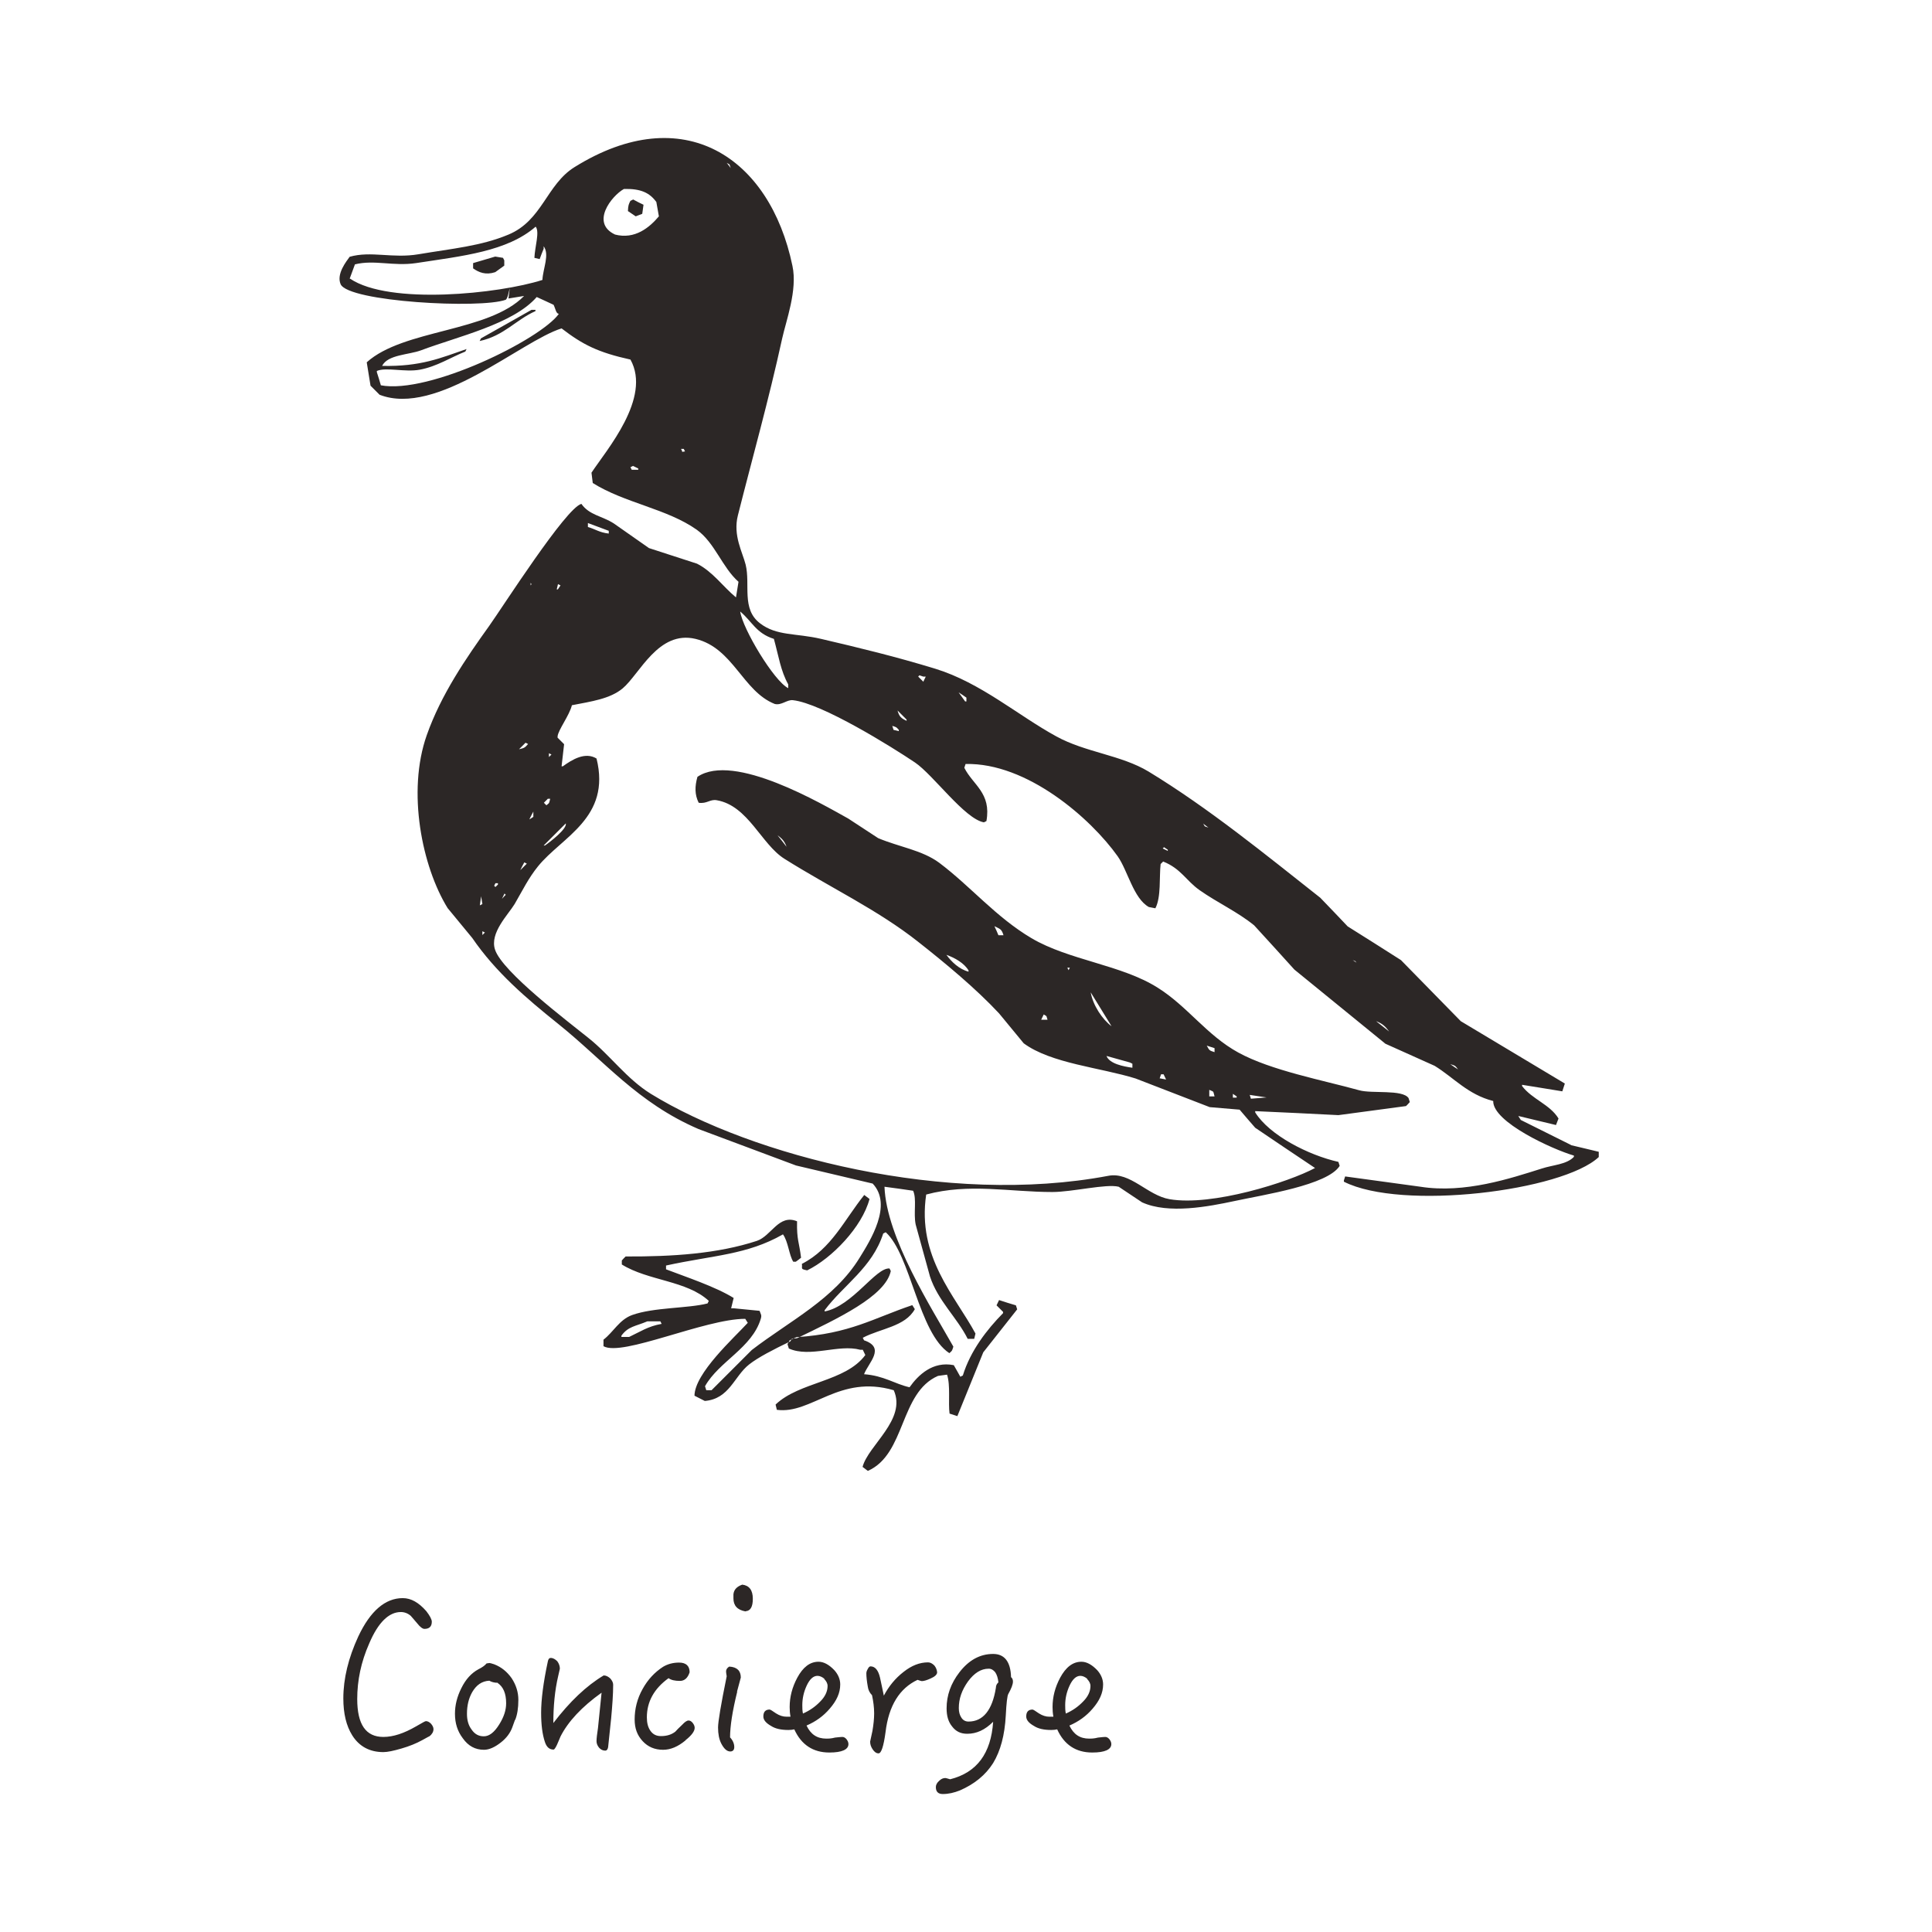 <svg width="140" height="140" viewBox="0 0 140 140" fill="none" xmlns="http://www.w3.org/2000/svg">
<path fill-rule="evenodd" clip-rule="evenodd" d="M52.903 125.896C52.903 125.102 53.071 124.003 53.422 122.583H53.407C53.514 122.202 53.605 121.866 53.682 121.561C53.682 121.072 53.407 120.797 52.842 120.767C52.69 120.859 52.613 120.981 52.613 121.118C52.613 121.164 52.628 121.286 52.659 121.469C52.232 123.56 52.033 124.781 52.033 125.178C52.033 125.651 52.109 126.033 52.262 126.338C52.461 126.72 52.674 126.918 52.918 126.918C53.102 126.918 53.208 126.811 53.208 126.598C53.208 126.353 53.102 126.109 52.903 125.896ZM53.147 115.822C53.147 116.341 53.422 116.661 54.017 116.768L54.048 116.753C54.384 116.722 54.552 116.432 54.552 115.852C54.552 115.226 54.292 114.89 53.788 114.829C53.392 114.967 53.178 115.196 53.147 115.532V115.822ZM31.137 125.804C31.137 125.804 30.923 125.911 30.603 126.094C30.16 126.338 29.672 126.536 29.092 126.704C28.512 126.872 28.084 126.964 27.779 126.964C26.787 126.964 26.024 126.552 25.52 125.743C25.093 125.056 24.879 124.171 24.879 123.072C24.879 121.637 25.245 120.141 25.963 118.584C26.833 116.737 27.916 115.806 29.183 115.806C29.794 115.806 30.343 116.127 30.893 116.752C31.152 117.088 31.29 117.348 31.29 117.516C31.29 117.867 31.107 118.035 30.755 118.035C30.633 118.035 30.45 117.913 30.236 117.638C30.145 117.531 30.067 117.44 30.002 117.364L30.002 117.364L30.002 117.363C29.872 117.21 29.794 117.119 29.763 117.088C29.55 116.905 29.305 116.814 29.046 116.814C28.176 116.814 27.397 117.577 26.756 119.088C26.161 120.431 25.886 121.774 25.886 123.117C25.886 124.964 26.512 125.865 27.779 125.865C28.496 125.865 29.275 125.605 30.145 125.102L30.32 125.002L30.32 125.002L30.32 125.002L30.32 125.002L30.32 125.002C30.636 124.82 30.81 124.72 30.862 124.72C30.984 124.72 31.107 124.781 31.229 124.903C31.351 125.041 31.412 125.178 31.412 125.3C31.412 125.499 31.305 125.666 31.122 125.819L31.137 125.804ZM37.318 124.629C37.299 124.679 37.278 124.74 37.252 124.812C37.217 124.913 37.173 125.035 37.12 125.178C36.967 125.59 36.693 125.957 36.28 126.277C35.868 126.598 35.456 126.796 35.075 126.796C34.434 126.796 33.93 126.521 33.533 125.957C33.151 125.453 32.968 124.873 32.968 124.186C32.968 123.56 33.121 122.95 33.426 122.339C33.747 121.683 34.159 121.24 34.662 120.965C34.937 120.828 35.136 120.691 35.258 120.538C35.286 120.538 35.319 120.531 35.353 120.524C35.391 120.516 35.431 120.508 35.471 120.508C35.502 120.508 35.624 120.538 35.807 120.599C36.326 120.798 36.738 121.133 37.074 121.606C37.395 122.095 37.562 122.614 37.562 123.179C37.562 123.774 37.486 124.247 37.334 124.629H37.318ZM36.067 121.942C35.822 121.942 35.609 121.881 35.456 121.79C34.922 121.82 34.525 122.095 34.22 122.614C33.96 123.072 33.838 123.591 33.838 124.186C33.838 124.659 33.945 125.026 34.174 125.331C34.403 125.667 34.693 125.819 35.059 125.819C35.456 125.819 35.822 125.529 36.173 124.964C36.509 124.43 36.677 123.927 36.677 123.423C36.677 122.705 36.464 122.232 36.067 121.958V121.942ZM44.188 125.453C44.22 125.13 44.25 124.84 44.279 124.583V124.598C44.371 123.606 44.432 122.766 44.432 122.08C44.432 121.927 44.355 121.774 44.218 121.622C44.081 121.5 43.928 121.408 43.745 121.408C42.493 122.156 41.288 123.301 40.097 124.858C40.097 123.636 40.204 122.492 40.448 121.454C40.47 121.35 40.492 121.257 40.513 121.171C40.535 121.081 40.554 120.998 40.57 120.919C40.57 120.736 40.509 120.553 40.387 120.385C40.234 120.233 40.082 120.141 39.914 120.141C39.792 120.141 39.731 120.233 39.7 120.385C39.364 121.942 39.212 123.194 39.212 124.11C39.212 124.995 39.303 125.682 39.486 126.231C39.608 126.598 39.807 126.781 40.112 126.781C40.173 126.781 40.25 126.659 40.356 126.445C40.414 126.32 40.466 126.195 40.519 126.066C40.55 125.99 40.582 125.913 40.616 125.834C41.165 124.751 42.158 123.682 43.592 122.66L43.333 125.209C43.272 125.621 43.226 125.957 43.226 126.17C43.226 126.338 43.287 126.491 43.409 126.643C43.531 126.781 43.684 126.857 43.852 126.857C43.974 126.857 44.035 126.765 44.066 126.613C44.113 126.186 44.152 125.8 44.188 125.453ZM49.683 126.109C49.133 126.567 48.599 126.796 48.049 126.796C47.439 126.796 46.95 126.582 46.569 126.17C46.172 125.743 45.989 125.239 45.989 124.598C45.989 123.835 46.172 123.087 46.569 122.385C46.95 121.698 47.439 121.179 48.049 120.782C48.385 120.583 48.767 120.477 49.209 120.477C49.713 120.477 49.973 120.721 49.973 121.179C49.835 121.606 49.591 121.805 49.27 121.805C48.904 121.805 48.629 121.744 48.446 121.606C47.393 122.369 46.874 123.316 46.874 124.445C46.874 124.842 46.95 125.163 47.134 125.422C47.317 125.682 47.561 125.804 47.897 125.804C48.324 125.804 48.66 125.697 48.935 125.483C49.026 125.376 49.194 125.208 49.438 124.979C49.622 124.781 49.774 124.674 49.896 124.674C50.003 124.674 50.11 124.735 50.202 124.857C50.293 124.979 50.339 125.086 50.339 125.208C50.339 125.453 50.11 125.758 49.683 126.094V126.109ZM60.092 126.994C58.917 126.994 58.062 126.429 57.558 125.315C57.436 125.346 57.283 125.361 57.131 125.361C56.597 125.361 56.184 125.269 55.879 125.071C55.498 124.857 55.315 124.628 55.315 124.384C55.315 124.048 55.467 123.88 55.772 123.88C55.818 123.88 55.971 123.972 56.23 124.155C56.49 124.323 56.749 124.399 56.993 124.399H57.283C57.238 124.155 57.222 123.926 57.222 123.697C57.222 122.965 57.406 122.262 57.772 121.576C58.184 120.812 58.688 120.416 59.313 120.416C59.695 120.416 60.077 120.629 60.458 121.026C60.733 121.331 60.886 121.682 60.886 122.064C60.886 122.675 60.626 123.239 60.123 123.819C59.665 124.354 59.115 124.75 58.444 125.04C58.749 125.682 59.207 125.987 59.878 125.987H59.878C60.016 125.987 60.229 125.987 60.519 125.91C60.794 125.88 60.962 125.865 61.038 125.865C61.16 125.865 61.252 125.926 61.344 126.033C61.435 126.155 61.481 126.262 61.481 126.384C61.481 126.781 61.008 126.994 60.107 126.994H60.092ZM59.741 121.652C59.573 121.515 59.405 121.438 59.237 121.438C58.932 121.438 58.672 121.682 58.459 122.14C58.245 122.598 58.138 123.071 58.138 123.56C58.138 123.743 58.138 123.957 58.184 124.17C58.672 123.957 59.085 123.667 59.436 123.3C59.787 122.949 59.97 122.568 59.97 122.171C59.97 121.988 59.878 121.82 59.726 121.667L59.741 121.652ZM66.793 121.82C66.946 121.82 67.144 121.759 67.419 121.637C67.74 121.499 67.908 121.347 67.908 121.179C67.892 121.011 67.831 120.843 67.709 120.69C67.557 120.538 67.404 120.461 67.251 120.461C66.641 120.461 66.061 120.69 65.481 121.148C64.87 121.621 64.412 122.186 64.046 122.873C64.01 122.696 63.965 122.483 63.909 122.221L63.909 122.221L63.909 122.221C63.868 122.032 63.822 121.819 63.771 121.576C63.649 121.041 63.42 120.751 63.084 120.751C63.008 120.751 62.947 120.812 62.886 120.934C62.81 121.057 62.779 121.163 62.779 121.255C62.779 121.484 62.81 121.82 62.886 122.232C62.916 122.446 63.008 122.659 63.191 122.842C63.283 123.285 63.344 123.712 63.344 124.155C63.344 124.552 63.298 124.964 63.222 125.422C63.18 125.622 63.143 125.79 63.113 125.926L63.113 125.926L63.113 125.926C63.088 126.04 63.068 126.131 63.054 126.2C63.054 126.414 63.115 126.582 63.237 126.765C63.359 126.948 63.496 127.055 63.664 127.055C63.863 127.055 64.031 126.536 64.168 125.529C64.397 123.59 65.191 122.339 66.488 121.728L66.489 121.728C66.671 121.789 66.763 121.82 66.793 121.82ZM73.066 122.751C72.99 122.873 72.928 123.408 72.883 124.308C72.806 125.743 72.501 126.873 71.967 127.758C71.417 128.628 70.608 129.284 69.555 129.742C69.128 129.91 68.731 130.002 68.319 130.002C67.983 130.002 67.815 129.834 67.815 129.498C67.815 129.345 67.891 129.193 68.044 129.055C68.197 128.903 68.349 128.842 68.502 128.842C68.532 128.842 68.655 128.872 68.853 128.933C70.791 128.445 71.814 127.056 71.967 124.766C71.371 125.361 70.761 125.636 70.089 125.636C69.616 125.636 69.265 125.468 68.99 125.102C68.716 124.766 68.594 124.339 68.594 123.789C68.594 122.858 68.899 121.988 69.525 121.179C70.196 120.309 71.005 119.851 71.967 119.851C72.791 119.851 73.234 120.416 73.264 121.53C73.356 121.607 73.402 121.713 73.402 121.851C73.402 122.064 73.279 122.37 73.066 122.751ZM72.119 121.179C71.982 121.011 71.829 120.92 71.646 120.92C71.082 120.92 70.593 121.24 70.15 121.836C69.692 122.477 69.479 123.102 69.479 123.774C69.479 124.049 69.54 124.278 69.662 124.461C69.784 124.659 69.967 124.751 70.181 124.751C71.234 124.751 71.906 123.927 72.165 122.309C72.165 122.126 72.242 122.003 72.348 121.912C72.318 121.607 72.242 121.362 72.119 121.179ZM76.608 125.315C77.111 126.43 77.966 126.994 79.141 126.994H79.156C80.057 126.994 80.53 126.781 80.53 126.384C80.53 126.262 80.484 126.155 80.393 126.033C80.301 125.926 80.21 125.865 80.088 125.865C80.011 125.865 79.843 125.88 79.569 125.911C79.279 125.987 79.065 125.987 78.928 125.987H78.927C78.256 125.987 77.798 125.682 77.493 125.041C78.164 124.751 78.714 124.354 79.172 123.82C79.675 123.24 79.935 122.675 79.935 122.064C79.935 121.683 79.782 121.332 79.508 121.026C79.126 120.629 78.744 120.416 78.363 120.416C77.737 120.416 77.233 120.813 76.821 121.576C76.455 122.263 76.272 122.965 76.272 123.697C76.272 123.926 76.287 124.155 76.333 124.4H76.043C75.799 124.4 75.539 124.323 75.279 124.155C75.02 123.972 74.867 123.881 74.822 123.881C74.516 123.881 74.364 124.049 74.364 124.384C74.364 124.629 74.547 124.858 74.928 125.071C75.234 125.27 75.646 125.361 76.18 125.361C76.333 125.361 76.485 125.346 76.608 125.315ZM78.287 121.438C78.454 121.438 78.622 121.515 78.79 121.652L78.775 121.667C78.927 121.82 79.019 121.988 79.019 122.171C79.019 122.568 78.836 122.95 78.485 123.301C78.134 123.667 77.722 123.957 77.233 124.171C77.188 123.957 77.188 123.743 77.188 123.56C77.188 123.072 77.294 122.599 77.508 122.141C77.722 121.683 77.981 121.438 78.287 121.438Z" fill="#2C2726"/>
<path fill-rule="evenodd" clip-rule="evenodd" d="M113.791 82.944C112.601 82.348 111.41 81.753 110.204 81.158C110.143 81.066 110.082 80.975 110.021 80.868C110.937 81.082 111.837 81.31 112.753 81.524C112.814 81.371 112.875 81.204 112.936 81.051C112.311 80.028 111.028 79.662 110.296 78.7V78.609C111.273 78.761 112.25 78.929 113.211 79.082C113.272 78.899 113.333 78.7 113.394 78.517C110.876 77.006 108.373 75.51 105.854 73.999C104.404 72.519 102.969 71.053 101.519 69.573C100.237 68.748 98.94 67.939 97.657 67.13C97.001 66.444 96.345 65.742 95.673 65.055C91.705 61.926 87.599 58.568 83.233 55.912C81.234 54.706 78.654 54.523 76.548 53.363C73.8 51.867 71.068 49.471 67.787 48.463C64.948 47.593 62.246 46.937 59.498 46.296C57.667 45.868 56.278 46.097 55.072 45.166C53.714 44.128 54.385 42.373 54.034 40.923C53.805 40.007 53.103 38.801 53.469 37.351C54.507 33.23 55.698 29.017 56.675 24.545C56.95 23.278 57.804 21.019 57.423 19.264C55.789 11.388 49.516 7.205 41.64 12.105C39.595 13.372 39.305 15.982 36.832 17.005C34.863 17.829 32.772 18.012 30.33 18.424C28.452 18.745 26.895 18.165 25.338 18.607C25.11 18.928 24.362 19.844 24.682 20.592C25.232 21.874 34.848 22.393 36.649 21.721C36.786 21.614 36.847 21.233 36.939 20.882C36.908 21.126 36.878 21.385 36.847 21.63C37.229 21.569 37.595 21.508 37.977 21.446C35.397 24.087 29.246 23.843 26.575 26.254C26.666 26.819 26.758 27.384 26.85 27.949C27.063 28.162 27.292 28.391 27.506 28.605C31.658 30.223 37.748 24.713 40.694 23.797C42.22 24.972 43.334 25.537 45.685 26.056C47.227 28.834 43.96 32.589 42.861 34.253C42.892 34.497 42.922 34.756 42.953 35.001C45.258 36.451 48.341 36.863 50.493 38.389C51.806 39.335 52.325 41.106 53.515 42.159C53.454 42.541 53.393 42.907 53.332 43.289C52.386 42.51 51.653 41.426 50.508 40.846C49.348 40.465 48.188 40.099 47.028 39.717C46.173 39.122 45.334 38.526 44.479 37.931C43.624 37.382 42.709 37.336 42.129 36.512C40.999 36.817 36.435 43.975 35.443 45.364C33.779 47.685 31.963 50.325 30.925 53.271C29.475 57.377 30.589 62.811 32.436 65.803C33.031 66.52 33.627 67.253 34.222 67.97C35.916 70.443 38.129 72.335 40.434 74.182C43.838 76.915 46.189 79.906 50.615 81.814C52.966 82.699 55.331 83.569 57.682 84.455C59.529 84.897 61.391 85.325 63.238 85.767C64.703 87.324 63.055 89.904 62.292 91.14C60.445 94.147 57.239 95.704 54.477 97.826C53.5 98.803 52.523 99.779 51.561 100.741H51.18C51.149 100.649 51.119 100.558 51.088 100.451C52.096 98.65 54.507 97.673 55.133 95.551C55.209 95.292 55.133 95.246 55.041 94.987C54.416 94.926 53.79 94.865 53.164 94.803H52.981C53.042 94.559 53.103 94.3 53.164 94.056C51.836 93.231 49.653 92.514 48.264 91.98V91.705C51.668 90.957 54.126 90.942 56.736 89.446C57.117 89.965 57.178 90.957 57.484 91.43H57.667C57.789 91.339 57.926 91.247 58.048 91.14C57.911 89.995 57.728 89.858 57.758 88.5C56.431 87.95 55.896 89.568 54.843 89.919C52.004 90.85 48.738 91.064 45.334 91.049C45.242 91.14 45.151 91.232 45.059 91.339V91.629C46.967 92.819 49.776 92.789 51.363 94.269C51.332 94.33 51.302 94.391 51.271 94.452C49.837 94.819 47.379 94.727 45.807 95.292C44.876 95.628 44.449 96.528 43.731 97.078V97.551C45.09 98.329 51.073 95.567 54.004 95.567C54.065 95.658 54.126 95.75 54.187 95.857C53.21 96.925 50.34 99.505 50.325 101.138C50.569 101.26 50.829 101.397 51.073 101.519C52.859 101.367 53.195 99.734 54.278 98.879C54.935 98.36 56.034 97.795 57.27 97.2C57.316 97.139 57.346 97.062 57.392 97.001C57.514 97.001 57.636 96.986 57.758 96.971C60.689 95.551 64.169 93.933 64.551 92.102C64.52 92.041 64.49 91.98 64.459 91.919C63.467 91.827 61.773 94.651 59.758 95.032V94.941C61.147 93.094 63.208 91.858 64.001 89.385C64.062 89.354 64.123 89.324 64.184 89.293C66.001 90.942 66.566 96.605 68.794 98.055C68.992 97.871 68.977 97.933 69.084 97.582C67.527 94.819 64.23 89.69 64.093 85.996C64.78 86.088 65.482 86.18 66.169 86.286C66.443 86.897 66.184 87.889 66.352 88.729C66.703 89.98 67.039 91.247 67.39 92.499C67.97 94.269 69.344 95.46 70.122 97.017H70.595C70.626 96.895 70.656 96.772 70.687 96.635C69.206 93.888 66.443 91.094 67.115 86.561C70.229 85.722 73.159 86.378 76.258 86.378C77.708 86.378 80.165 85.767 81.066 85.996C81.631 86.378 82.195 86.744 82.76 87.126C84.668 87.996 87.584 87.431 89.446 87.034C91.552 86.576 96.192 85.889 97.078 84.485C97.047 84.394 97.016 84.302 96.986 84.195C94.803 83.707 91.98 82.257 90.957 80.608V80.517C92.972 80.608 94.971 80.7 96.986 80.807C98.619 80.593 100.252 80.364 101.886 80.15C101.977 80.059 102.069 79.967 102.16 79.86C102.13 79.769 102.099 79.677 102.069 79.57C101.626 78.929 99.413 79.265 98.497 79.006C95.856 78.273 92.102 77.571 89.736 76.273C87.446 75.022 86.042 72.915 83.89 71.572C81.264 69.909 77.464 69.588 74.747 67.985C72.167 66.459 70.336 64.23 68.061 62.521C66.825 61.605 65.161 61.376 63.635 60.735C62.917 60.262 62.185 59.789 61.468 59.316C59.59 58.278 53.179 54.492 50.539 56.293C50.34 56.995 50.34 57.591 50.63 58.171C51.226 58.262 51.455 57.896 51.943 57.988C54.217 58.384 55.164 61.178 56.843 62.231C60.109 64.291 63.604 65.925 66.55 68.26C68.489 69.786 70.702 71.618 72.396 73.434C72.992 74.152 73.587 74.884 74.182 75.602C76.166 77.067 79.738 77.357 82.287 78.151C84.073 78.838 85.874 79.54 87.66 80.227C88.377 80.288 89.11 80.349 89.827 80.41C90.209 80.853 90.575 81.295 90.957 81.722C92.407 82.699 93.842 83.676 95.292 84.638C93.384 85.661 87.828 87.431 84.745 86.897C83.142 86.622 81.906 84.897 80.318 85.203C68.641 87.416 54.492 83.768 47.166 79.265C45.395 78.166 44.22 76.472 42.647 75.22C41.197 74.045 36.389 70.427 35.87 68.809C35.474 67.604 36.817 66.291 37.29 65.513C37.885 64.49 38.282 63.65 38.984 62.78C40.709 60.644 44.296 59.27 43.227 54.965C42.403 54.462 41.457 55.042 40.785 55.53H40.694C40.755 54.996 40.816 54.462 40.877 53.927C40.724 53.775 40.556 53.607 40.404 53.454V53.363C40.45 52.889 41.258 51.852 41.442 51.104C42.846 50.829 44.204 50.646 45.12 49.883C46.356 48.845 47.7 45.654 50.401 46.296C53.133 46.952 53.82 50.096 56.141 51.012C56.629 51.134 57.026 50.691 57.453 50.737C59.559 50.966 64.627 54.126 66.306 55.255C67.634 56.156 69.908 59.346 71.297 59.59C71.358 59.56 71.419 59.529 71.48 59.499C71.847 57.453 70.504 56.889 69.878 55.637C69.908 55.545 69.939 55.454 69.969 55.362C74.426 55.255 79.051 59.316 80.99 62.048C81.722 63.086 82.134 65.1 83.249 65.726C83.401 65.757 83.569 65.787 83.722 65.818C84.149 65.009 83.997 63.528 84.103 62.612C84.165 62.551 84.225 62.49 84.287 62.429C85.584 62.948 85.935 63.803 86.927 64.505C88.255 65.436 89.659 66.062 90.88 67.054C91.857 68.123 92.834 69.191 93.796 70.26C95.994 72.045 98.192 73.847 100.39 75.632C101.58 76.167 102.771 76.701 103.961 77.235C105.35 78.09 106.358 79.311 108.205 79.784C108.159 81.31 112.524 83.295 114.051 83.737V83.829C113.516 84.394 112.524 84.409 111.7 84.684C109.472 85.386 106.144 86.5 102.939 85.996C101.122 85.752 99.291 85.493 97.474 85.249C97.444 85.34 97.413 85.432 97.383 85.538V85.63C101.565 87.752 113.242 86.302 115.852 83.844V83.463C115.195 83.31 114.539 83.142 113.867 82.989L113.791 82.944ZM25.338 20.195C25.461 19.844 25.598 19.508 25.72 19.157C27.124 18.806 28.498 19.309 30.146 19.065C33.535 18.546 36.74 18.226 38.816 16.425C39.121 16.791 38.755 17.89 38.725 18.684C38.847 18.714 38.969 18.745 39.106 18.775C39.198 18.531 39.289 18.272 39.396 18.027V17.844C39.839 18.455 39.35 19.432 39.305 20.286C36.16 21.294 28.223 22.118 25.369 20.195H25.338ZM27.598 27.918C27.506 27.598 27.414 27.292 27.308 26.972V26.88C27.994 26.59 29.338 26.987 30.421 26.789C31.658 26.56 32.68 25.888 33.718 25.476C33.749 25.415 33.779 25.354 33.81 25.293C31.948 25.934 30.498 26.575 27.689 26.514C28.101 25.69 29.612 25.72 30.513 25.384C33.138 24.392 37.183 23.492 38.893 21.523C39.305 21.706 39.717 21.904 40.114 22.087C40.266 22.393 40.282 22.713 40.495 22.744C39.183 24.591 31.078 28.59 27.582 27.918H27.598ZM46.25 34.039H45.776C45.776 34.039 45.715 33.917 45.685 33.856C45.746 33.825 45.807 33.795 45.868 33.764C45.99 33.825 46.112 33.886 46.25 33.947V34.039ZM44.555 16.989C42.785 16.15 44.311 14.196 45.212 13.693C46.433 13.662 47.074 13.967 47.562 14.639C47.623 14.99 47.684 15.326 47.745 15.677C47.089 16.455 46.021 17.386 44.54 16.989H44.555ZM49.363 32.528H49.547C49.547 32.528 49.608 32.65 49.638 32.711C49.302 32.742 49.531 32.818 49.348 32.528H49.363ZM52.66 11.8C52.95 11.983 52.813 11.815 52.95 12.181C52.859 12.059 52.767 11.922 52.66 11.8ZM34.863 64.948C34.894 65.131 34.924 65.329 34.955 65.513C34.894 65.543 34.833 65.574 34.771 65.604C34.802 65.39 34.833 65.162 34.863 64.948ZM34.955 67.772V67.482C34.955 67.482 35.077 67.543 35.138 67.573C35.077 67.634 35.016 67.695 34.955 67.756V67.772ZM45.593 96.879H45.029V96.788C45.532 96.101 46.051 96.116 46.906 95.75H47.852C47.852 95.75 47.913 95.872 47.944 95.933C46.967 96.101 46.372 96.513 45.593 96.879ZM56.339 60.521C56.659 60.766 56.843 60.934 56.995 61.361C56.782 61.071 56.553 60.796 56.339 60.521ZM70.183 70.412C69.496 70.229 68.947 69.695 68.58 69.191C69.191 69.405 69.862 69.786 70.183 70.321V70.412ZM72.442 67.772H72.35C72.259 67.558 72.167 67.329 72.06 67.115C72.442 67.314 72.579 67.298 72.717 67.772H72.442ZM75.449 73.892C75.51 73.77 75.571 73.633 75.632 73.511C75.907 73.694 75.785 73.526 75.907 73.892H75.434H75.449ZM77.433 70.305C77.433 70.305 77.372 70.183 77.342 70.122H77.525C77.525 70.122 77.464 70.244 77.433 70.305ZM79.036 71.908C79.54 72.732 80.043 73.541 80.547 74.365C79.891 73.877 79.204 72.87 79.036 71.908ZM82.058 77.372C81.402 77.281 80.394 77.082 80.181 76.518C80.745 76.67 81.31 76.838 81.875 76.991C81.936 77.021 81.997 77.052 82.058 77.082V77.372ZM84.042 78.12C84.073 78.029 84.103 77.937 84.134 77.846H84.317C84.378 77.968 84.439 78.09 84.5 78.227C84.348 78.197 84.18 78.166 84.027 78.136L84.042 78.12ZM87.721 79.448H87.629V78.975C87.996 79.143 87.889 79.021 88.011 79.448H87.721ZM88.011 76.243C87.599 76.121 87.629 76.09 87.446 75.77C87.629 75.831 87.828 75.892 88.011 75.953V76.228V76.243ZM89.614 79.54H89.339V79.265C89.43 79.326 89.522 79.387 89.614 79.448V79.54ZM90.651 79.631C90.621 79.54 90.591 79.448 90.56 79.341C90.972 79.403 91.384 79.463 91.781 79.525C91.399 79.555 91.033 79.586 90.651 79.616V79.631ZM36.084 64.093C36.084 64.093 35.962 64.215 35.901 64.276C35.87 64.246 35.84 64.215 35.809 64.185C35.84 64.124 35.87 64.062 35.901 64.001H36.084V64.093ZM36.374 65.131C36.435 65.009 36.496 64.887 36.557 64.749C36.588 64.78 36.618 64.81 36.649 64.841C36.557 64.933 36.466 65.024 36.374 65.131ZM38.45 42.236C38.541 42.403 38.541 42.266 38.45 42.419V42.236ZM37.702 63.055C37.794 62.872 37.885 62.673 37.992 62.49C38.053 62.521 38.114 62.551 38.175 62.582C38.023 62.735 37.855 62.903 37.702 63.055ZM37.61 54.294C37.763 54.141 37.931 53.973 38.084 53.821C38.145 53.851 38.206 53.882 38.267 53.912C38.053 54.156 38.023 54.202 37.61 54.294ZM38.648 59.193C38.557 59.255 38.465 59.316 38.358 59.377C38.45 59.193 38.541 58.995 38.648 58.812V59.193ZM39.778 54.584C39.778 54.584 39.9 54.645 39.961 54.675C39.9 54.736 39.839 54.797 39.778 54.858V54.584ZM39.686 57.881H39.87C39.763 58.278 39.839 58.14 39.595 58.354C39.534 58.293 39.473 58.232 39.412 58.171C39.503 58.079 39.595 57.988 39.686 57.896V57.881ZM40.999 59.667C41.106 60.048 39.885 60.995 39.488 61.269H39.396C39.931 60.735 40.465 60.201 40.999 59.667ZM40.434 42.709H40.343C40.373 42.587 40.404 42.449 40.434 42.327C40.495 42.358 40.556 42.388 40.617 42.419C40.556 42.51 40.495 42.602 40.434 42.693V42.709ZM44.113 38.664C43.426 38.587 43.151 38.343 42.602 38.191V37.901C43.105 38.084 43.609 38.282 44.113 38.465V38.648V38.664ZM57.117 49.867C56.079 49.348 53.805 45.548 53.637 44.311C54.523 45.059 54.782 45.883 56.079 46.296C56.431 47.578 56.568 48.6 57.117 49.593V49.883V49.867ZM65.131 52.981C65.009 52.951 64.871 52.92 64.749 52.889C64.719 52.798 64.688 52.706 64.658 52.599C64.993 52.706 64.932 52.676 65.131 52.889V52.981ZM65.695 52.233C65.299 52.05 65.161 51.928 65.039 51.485C65.253 51.699 65.482 51.928 65.695 52.142V52.233ZM66.917 49.409C66.794 49.287 66.672 49.165 66.535 49.028L66.627 48.936C66.718 48.967 66.81 48.997 66.901 49.028H67.085C67.023 49.15 66.962 49.287 66.901 49.409H66.917ZM70.03 50.829H69.939C69.786 50.615 69.618 50.386 69.466 50.173C69.649 50.295 69.847 50.417 70.03 50.554V50.844V50.829ZM84.638 61.666C84.516 61.605 84.378 61.544 84.256 61.483C84.287 61.452 84.317 61.422 84.348 61.391C84.439 61.452 84.531 61.514 84.622 61.575V61.666H84.638ZM87.187 59.682C87.309 59.773 87.431 59.865 87.568 59.972C87.217 59.834 87.37 59.972 87.187 59.682ZM98.024 69.573C98.299 69.695 98.131 69.573 98.299 69.756C98.207 69.695 98.115 69.634 98.024 69.573ZM99.718 73.999C100.176 74.167 100.405 74.396 100.664 74.747C100.344 74.503 100.039 74.243 99.718 73.999ZM105.091 77.113C105.472 77.22 105.457 77.235 105.656 77.495C105.472 77.372 105.274 77.25 105.091 77.113ZM45.685 14.547C45.563 14.791 45.517 14.868 45.502 15.295C45.685 15.417 45.883 15.555 46.066 15.677C46.219 15.616 46.387 15.555 46.54 15.494C46.57 15.28 46.601 15.051 46.631 14.837C46.372 14.715 46.127 14.593 45.883 14.456C45.822 14.486 45.761 14.517 45.7 14.547H45.685ZM35.886 18.592C35.351 18.745 34.817 18.913 34.283 19.065V19.447C34.695 19.737 35.184 19.951 35.886 19.722C36.099 19.569 36.328 19.401 36.542 19.248V18.867C36.542 18.867 36.481 18.745 36.45 18.684C36.267 18.653 36.069 18.623 35.886 18.592ZM34.848 24.53C34.848 24.53 34.787 24.652 34.756 24.713C36.527 24.331 37.382 23.171 38.801 22.545V22.454H38.511C37.29 23.141 36.069 23.843 34.833 24.53H34.848ZM63.009 86.882C62.887 86.79 62.765 86.698 62.627 86.592C61.193 88.377 60.246 90.499 58.109 91.583C58.155 91.949 57.972 91.949 58.491 92.056C60.277 91.186 62.475 88.912 63.009 86.882ZM57.072 97.429C57.102 97.52 57.133 97.612 57.163 97.719C58.705 98.406 60.765 97.383 62.337 97.81H62.521C62.582 97.933 62.643 98.07 62.704 98.192C61.254 100.146 57.942 100.115 56.202 101.779C56.232 101.901 56.263 102.023 56.293 102.161C58.812 102.496 60.811 99.581 64.764 100.741C65.711 102.863 62.917 104.725 62.505 106.297C62.627 106.389 62.75 106.48 62.887 106.587C65.65 105.366 65.177 100.924 67.97 99.703C68.183 99.673 68.412 99.642 68.626 99.612C68.886 100.39 68.702 101.657 68.809 102.435C68.992 102.496 69.191 102.557 69.374 102.618C70 101.077 70.626 99.535 71.251 97.994C72.076 96.956 72.885 95.918 73.709 94.88C73.678 94.788 73.648 94.697 73.617 94.59C73.205 94.468 72.808 94.346 72.396 94.208C72.335 94.33 72.274 94.452 72.213 94.59C72.366 94.742 72.534 94.91 72.686 95.063V95.155C71.511 96.345 70.32 97.887 69.771 99.673C69.71 99.703 69.649 99.734 69.588 99.764C69.435 99.474 69.267 99.199 69.115 98.925C67.588 98.619 66.535 99.642 65.909 100.527C64.826 100.283 64.062 99.688 62.612 99.581C62.933 98.742 64.2 97.658 62.612 97.124C62.582 97.062 62.551 97.001 62.521 96.94C63.788 96.269 65.604 96.131 66.291 94.865C66.23 94.773 66.169 94.681 66.108 94.575C63.33 95.506 61.59 96.65 57.713 96.895C57.545 96.971 57.392 97.047 57.224 97.124C57.178 97.215 57.117 97.307 57.072 97.383V97.429Z" fill="#2C2726"/>
</svg>
